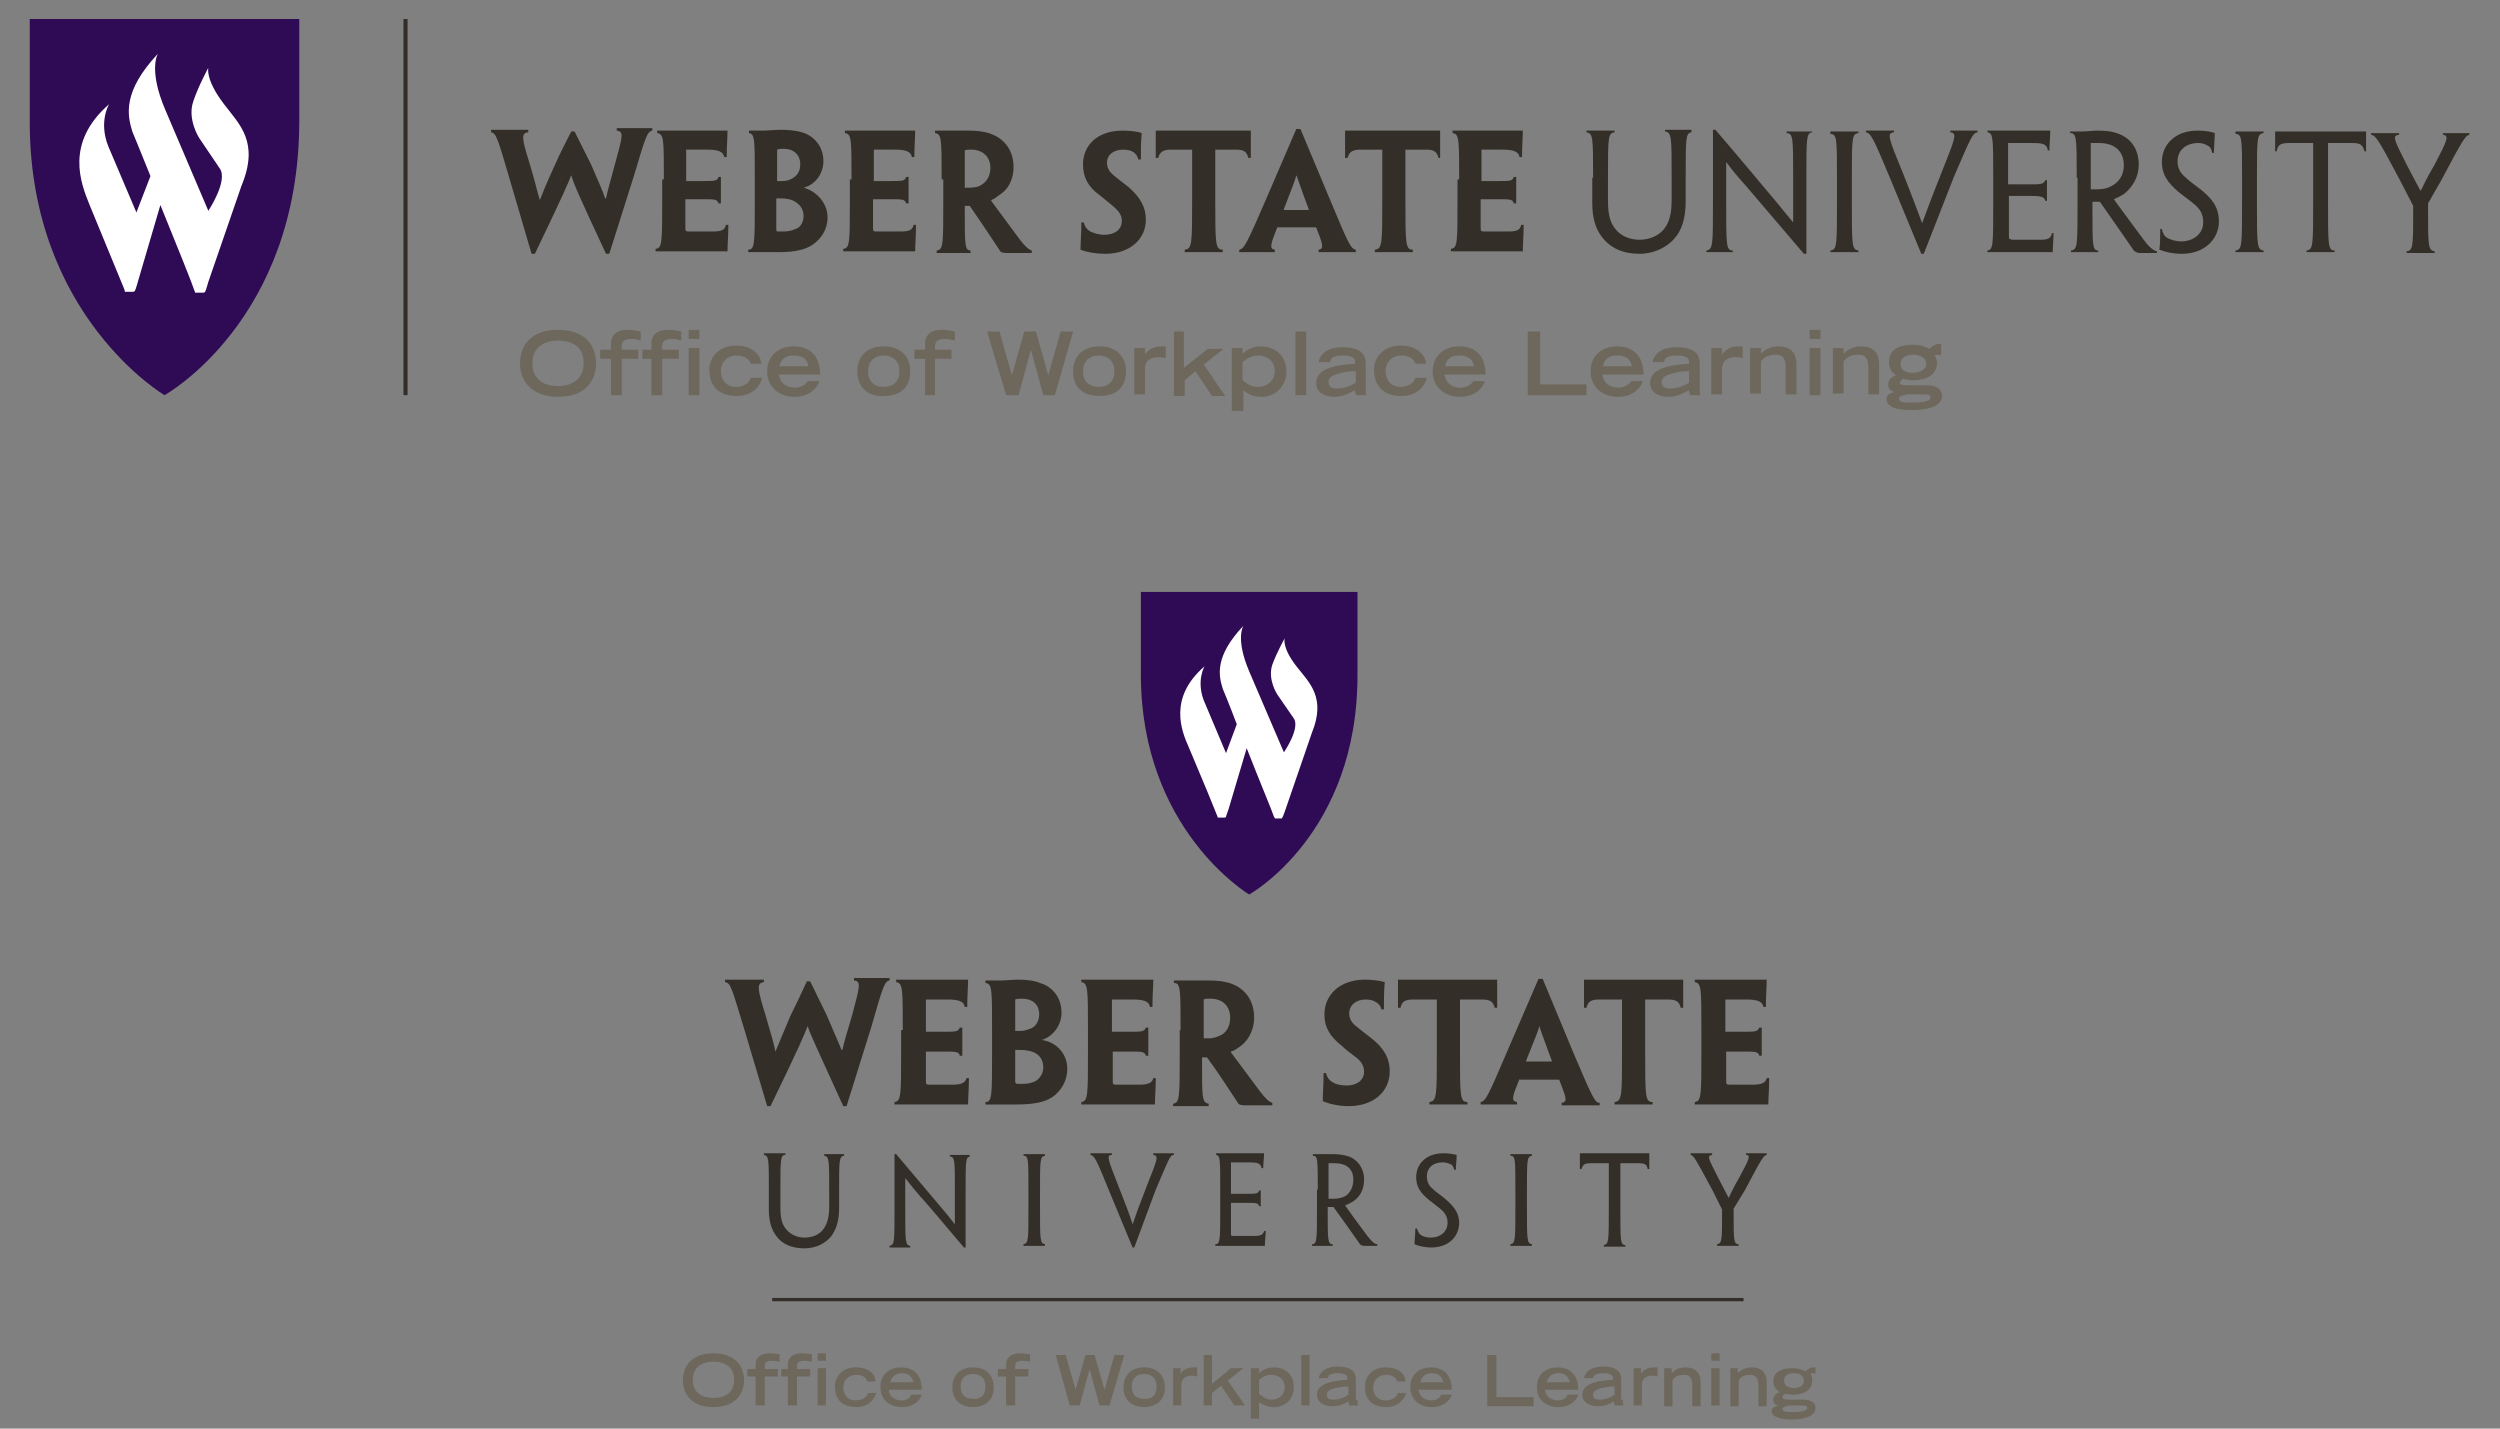 <?xml version="1.0" encoding="utf-8"?>
<!-- Generator: Adobe Illustrator 23.0.6, SVG Export Plug-In . SVG Version: 6.00 Build 0)  -->
<svg version="1.1" id="Layer_1" xmlns="http://www.w3.org/2000/svg" xmlns:xlink="http://www.w3.org/1999/xlink" x="0px" y="0px"
	 width="302.4px" height="172.8px" viewBox="0 0 302.4 172.8" style="enable-background:new 0 0 302.4 172.8;" xml:space="preserve"
	>
<rect x="0" y="0" width="302.4" height="172.8" fill="#808080" stroke="none"/>
<style type="text/css">
	.st0{fill:#332F28;}
	.st1{fill:#300B55;}
	.st2{fill:#FFFFFF;}
	.st3{fill:#6D675C;}
</style>
<g>
	<g>
		<rect x="48.8" y="2.3" class="st0" width="0.5" height="45.5"/>
	</g>
	<path class="st1" d="M36.2,14.6V2.3H3.6v12.5c0,23.4,16.3,33,16.3,33l0,0C19.9,47.8,36.2,38.8,36.2,14.6L36.2,14.6z"/>
	<path class="st2" d="M27.1,12.6c-2.3-3-1.9-4.4-1.9-4.4s-1.2,2.2-1.8,4c-0.8,2.2,0.7,4.5,0.7,4.5l2.5,3.7c1,1.5-1.4,5.1-1.4,5.1
		L20,13.3c-2.1-4.9-0.9-6.8-0.9-6.8c-4.3,4.6-3.7,7.4-3.1,9.4c0,0,1,2.4,2.2,5.4l-1.7,4.4l-3.4-8c-1.2-3,0.1-5.1,0.1-5.1
		c-5.4,4.7-3.4,9.6-2.4,12.1c2.3,5.6,3.8,9.2,4.2,10.2c0.1,0.2,0.1,0.4,0.1,0.4h1c0.1,0,0.2-0.1,0.2-0.1c0.1-0.1,0.4-1.2,0.4-1.2
		l2.7-9.2c1.8,4.4,4,9.9,4.1,10.3c0.1,0.2,0.1,0.3,0.1,0.3h1c0.1,0,0.1,0,0.2-0.1c0.1-0.1,0.4-1.2,0.4-1.2l4-11.6
		C31.4,17.2,29,15.1,27.1,12.6z"/>
	<g>
		<path class="st0" d="M73.7,30.7h-0.4c-3.5-7.5-3.9-8.5-4.2-9.5h0c-0.4,1-0.8,2-4.4,9.5h-0.4l-2.7-9.2c-1.4-4.8-1.6-5.4-2.2-5.5
			v-0.3c0.5,0,1.2,0,2.1,0c0.9,0,1.6,0,2.4,0v0.3c-0.9,0.1-0.8,0.7,0.2,3.9c0.7,2.3,0.9,3.4,1.2,4.3h0c0.4-1,0.7-1.8,1.8-4.2
			c0.6-1.4,1.4-2.9,2-4.1h0.4c0.6,1.2,1.3,2.6,2,4c1,2.3,1.4,3.2,1.7,4.1h0.1c0.2-1,0.5-1.9,1.1-4.2c0.9-3.3,1.1-3.9,0.2-4v-0.3
			c0.6,0,1.4,0,2.3,0c0.9,0,1.4,0,2,0v0.3c-0.6,0.1-0.8,0.7-2.2,5.4L73.7,30.7z"/>
		<path class="st0" d="M80.3,21.7c0-4.9,0-5.5-0.8-5.6v-0.3c0.7,0,2.2,0,4,0c1.6,0,3.3,0,4.5,0c0,0.9-0.1,1.9-0.1,3.2h-0.3
			c-0.1-0.7-0.8-0.9-2.1-0.9h-2.5v3.8h2.1c1.3,0,1.7,0,1.8-0.5h0.3c0,0.6,0,1.1,0,1.5c0,0.6,0,1.1,0,1.7h-0.3
			c-0.1-0.5-0.5-0.5-1.8-0.5h-2.2v3.4c0,0.4,0,0.5,0.4,0.5c0.9,0,2,0,2.9,0c0.9,0,1.5-0.1,1.6-0.8h0.3c0,1.4-0.1,2.2-0.1,3.2
			c-1.3,0-2.8,0-4.2,0c-2,0-3.8,0-4.5,0v-0.3c0.8-0.1,0.8-0.7,0.8-6V21.7z"/>
		<path class="st0" d="M100.1,26.3c0,1.5-0.8,2.6-1.8,3.3c-0.9,0.6-2.1,0.9-4.2,0.9c-0.6,0-1.3,0-2,0c-0.4,0-1,0-1.6,0v-0.3
			c0.8,0,0.8-0.7,0.8-6v-2.5c0-4.9,0-5.5-0.7-5.6v-0.3c0.4,0,1.3,0,1.7,0c0.5,0,1.4-0.1,2.2-0.1c0.9,0,1.8,0.1,2.5,0.3
			c1.1,0.3,2.6,1.4,2.6,3.5c0,1.6-1.1,2.9-2.4,3.2v0C98.7,23.1,100.1,24.5,100.1,26.3L100.1,26.3z M96.8,19.9c0-1.2-0.8-1.9-2-1.9
			c-0.3,0-0.6,0-0.8,0.1v3.8c0.2,0,0.4,0,0.5,0c0.3,0,0.7,0,1.1-0.2C96.1,21.5,96.8,21,96.8,19.9L96.8,19.9z M97.2,26.1
			c0-1-0.7-1.6-1.4-1.9c-0.3-0.1-0.8-0.2-1.2-0.2c-0.2,0-0.5,0-0.7,0v3.6c0,0.3,0,0.3,0.1,0.4c0.2,0,0.5,0,0.8,0
			c0.5,0,1-0.1,1.4-0.3C96.7,27.6,97.2,27,97.2,26.1L97.2,26.1z"/>
		<path class="st0" d="M103,21.7c0-4.9,0-5.5-0.8-5.6v-0.3c0.7,0,2.2,0,4,0c1.6,0,3.3,0,4.5,0c0,0.9-0.1,1.9-0.1,3.2h-0.3
			c-0.1-0.7-0.8-0.9-2.1-0.9h-2.5v3.8h2.1c1.3,0,1.7,0,1.8-0.5h0.3c0,0.6,0,1.1,0,1.5c0,0.6,0,1.1,0,1.7h-0.3
			c-0.1-0.5-0.5-0.5-1.8-0.5h-2.2v3.4c0,0.4,0,0.5,0.4,0.5c0.9,0,2,0,2.9,0c0.9,0,1.5-0.1,1.6-0.8h0.3c0,1.4-0.1,2.2-0.1,3.2
			c-1.3,0-2.8,0-4.2,0c-2,0-3.8,0-4.5,0v-0.3c0.8-0.1,0.8-0.7,0.8-6V21.7z"/>
		<path class="st0" d="M113.9,21.7c0-4.9,0-5.5-0.8-5.6v-0.3c0.5,0,1.2,0,1.9,0c0.6,0,1.5,0,2.1,0c1.1,0,2,0.1,2.8,0.4
			c1.3,0.5,2.7,1.7,2.7,4c0,1.7-0.8,2.8-1.6,3.3c-0.4,0.3-0.8,0.6-1.1,0.7v0.1c0.6,0.8,1.1,1.5,3.4,4.6c0.5,0.7,1.1,1.3,1.5,1.4v0.3
			h-1.7h-1.3c-0.3,0-0.6,0-0.8-0.2c-1.1-1.7-2.4-3.6-3.7-5.5c-0.2,0-0.4,0-0.6,0v0.8c0,3.9,0,4.6,0.7,4.6v0.3c-0.5,0-1.3,0-2,0
			c-0.9,0-1.7,0-2.1,0v-0.3c0.8-0.1,0.8-0.7,0.8-6V21.7z M119.8,20.3c0-1.3-0.9-2.2-2.3-2.2c-0.3,0-0.7,0-0.8,0.1v4.5
			c0.2,0,0.4,0,0.6,0c0.6,0,1.1-0.1,1.5-0.4C119.3,22,119.8,21.3,119.8,20.3L119.8,20.3z"/>
		<path class="st0" d="M138.6,26.6c0,2.3-1.9,4.1-4.9,4.1c-1.1,0-2.3-0.2-3-0.5c0-1,0.1-1.8,0.1-3.3h0.3c0.1,0.5,0.4,0.9,0.8,1.1
			c0.4,0.2,1,0.4,1.7,0.4c1.2,0,2.1-0.6,2.1-1.7c0-0.7-0.4-1.2-1.1-1.8c-0.5-0.4-1-0.8-1.6-1.3c-1.4-1-2-2.2-2-3.7
			c0-2.3,1.7-4.1,4.8-4.1c0.8,0,1.8,0.1,2.3,0.3c-0.1,1.1-0.1,2-0.1,3.2h-0.3c-0.1-0.4-0.3-0.7-0.6-0.9c-0.3-0.2-0.7-0.3-1.2-0.3
			c-1.2,0-2,0.6-2,1.6c0,0.6,0.3,1.1,0.8,1.5c0.5,0.4,1.1,0.9,1.9,1.5C137.8,23.8,138.6,24.9,138.6,26.6L138.6,26.6z"/>
		<path class="st0" d="M144.2,18.1h-2.5c-0.9,0-1.4,0.2-1.6,1h-0.3c0-1.2,0-2.3,0-3.3c1.5,0,3.3,0,4.7,0h2.1c1.6,0,3.3,0,4.7,0v3.3
			h-0.3c-0.2-0.8-0.6-1-1.5-1H147v6.1c0,5.3,0,6,0.9,6v0.3c-0.6,0-1.4,0-2.3,0c-0.9,0-1.8,0-2.3,0v-0.3c0.9-0.1,0.9-0.7,0.9-6V18.1z
			"/>
		<path class="st0" d="M154.5,27.5c-0.8,2-1,2.6-0.3,2.7v0.3c-0.7,0-1.5,0-2.2,0c-1,0-1.7,0-2.1,0v-0.3c0.6-0.1,0.9-0.7,3.2-6
			l3.7-8.6h0.5l3.6,8.6c2.2,5.3,2.5,5.9,3.1,6v0.3c-0.4,0-1.1,0-2.1,0c-0.8,0-1.7,0-2.4,0v-0.3c0.7-0.1,0.5-0.7-0.3-2.7H154.5z
			 M158.3,25.3L158.3,25.3c-1.1-2.9-1.3-3.7-1.5-4.1h0c-0.1,0.5-0.4,1.2-1.5,4.1l0,0.1H158.3z"/>
		<path class="st0" d="M167.1,18.1h-2.5c-0.9,0-1.4,0.2-1.6,1h-0.3c0-1.2,0-2.3,0-3.3c1.5,0,3.3,0,4.7,0h2.1c1.6,0,3.3,0,4.7,0v3.3
			H174c-0.2-0.8-0.6-1-1.5-1h-2.5v6.1c0,5.3,0,6,0.9,6v0.3c-0.6,0-1.4,0-2.3,0c-0.9,0-1.8,0-2.3,0v-0.3c0.9-0.1,0.9-0.7,0.9-6V18.1z
			"/>
		<path class="st0" d="M176.5,21.7c0-4.9,0-5.5-0.8-5.6v-0.3c0.7,0,2.2,0,4,0c1.6,0,3.3,0,4.5,0c0,0.9-0.1,1.9-0.1,3.2h-0.3
			c-0.1-0.7-0.8-0.9-2.1-0.9h-2.5v3.8h2.1c1.3,0,1.7,0,1.8-0.5h0.3c0,0.6,0,1.1,0,1.5c0,0.6,0,1.1,0,1.7h-0.3
			c-0.1-0.5-0.5-0.5-1.8-0.5h-2.2v3.4c0,0.4,0,0.5,0.4,0.5c0.9,0,2,0,2.9,0c0.9,0,1.5-0.1,1.6-0.8h0.3c0,1.4-0.1,2.2-0.1,3.2
			c-1.3,0-2.8,0-4.2,0c-2,0-3.8,0-4.5,0v-0.3c0.8-0.1,0.8-0.7,0.8-6V21.7z"/>
		<path class="st0" d="M192.7,21.5c0-4.8,0-5.4-0.8-5.5v-0.2c0.5,0,1,0,1.7,0c0.7,0,1.2,0,1.7,0v0.2c-0.8,0.1-0.8,0.6-0.8,5.5v2.8
			c0,1.7,0.3,2.7,0.9,3.4c0.6,0.8,1.7,1.3,2.9,1.3c1.1,0,2.2-0.4,2.9-1.2c0.7-0.8,1-1.9,1-3.6v-2.8c0-4.8,0-5.4-0.8-5.5v-0.2
			c0.5,0,1,0,1.6,0c0.7,0,1.2,0,1.6,0V16c-0.7,0.1-0.7,0.7-0.7,5.5v2.8c0,2.2-0.5,3.6-1.4,4.6c-0.9,1-2.4,1.8-4.2,1.8
			c-2,0-3.5-0.7-4.5-2c-0.8-1-1.2-2.3-1.2-4.2V21.5z"/>
		<path class="st0" d="M218.5,30.7h-0.3c-3.6-4.2-5.7-6.7-7-8.2c-0.9-1-1.5-1.7-2.4-2.9h0v5c0,5.1,0,5.7,0.8,5.7v0.2
			c-0.5,0-1.1,0-1.7,0c-0.7,0-1.1,0-1.5,0v-0.2c0.8-0.1,0.8-0.7,0.8-5.8v-8.8h0.3c3.7,4.3,5.8,6.9,7.1,8.4c0.8,1,1.4,1.7,2.3,2.8h0
			v-5.4c0-4.8,0-5.4-0.8-5.4v-0.2c0.4,0,1,0,1.6,0c0.6,0,1.1,0,1.5,0V16c-0.7,0.1-0.7,0.7-0.7,5.5V30.7z"/>
		<path class="st0" d="M224,24.5c0,5.2,0,5.7,0.8,5.8v0.2c-0.5,0-1.1,0-1.7,0c-0.7,0-1.3,0-1.7,0v-0.2c0.8-0.1,0.8-0.6,0.8-5.8v-2.9
			c0-4.8,0-5.4-0.8-5.4v-0.3c0.4,0,1,0,1.7,0c0.6,0,1.3,0,1.7,0v0.2c-0.8,0.1-0.8,0.6-0.8,5.5V24.5z"/>
		<path class="st0" d="M232.7,30.7h-0.3l-3.8-9.2c-2-4.8-2.3-5.4-2.9-5.5v-0.2c0.3,0,0.9,0,1.6,0c0.7,0,1.4,0,1.8,0v0.2
			c-0.9,0.1-0.7,0.6,1.1,5c1.2,3,1.7,4.4,2.3,6h0c0.6-1.6,1.1-3,2.3-6c1.7-4.3,2-4.9,1.1-5v-0.2c0.5,0,1.2,0,1.8,0
			c0.6,0,1.2,0,1.5,0v0.2c-0.6,0.1-0.8,0.6-2.9,5.5L232.7,30.7z"/>
		<path class="st0" d="M241.1,21.5c0-4.8,0-5.4-0.7-5.5v-0.2c0.7,0,2,0,3.5,0c1.5,0,3.1,0,4.1,0c0,0.8-0.1,1.6-0.1,2.4h-0.2
			c-0.1-0.8-0.6-0.9-1.9-0.9h-2.9v5h2.6c1.3,0,1.7,0,1.9-0.5h0.2c0,0.4,0,0.8,0,1.2c0,0.4,0,0.8,0,1.3h-0.2
			c-0.1-0.5-0.5-0.6-1.8-0.6h-2.6v4.8c0,0.4,0,0.4,0.4,0.5h3.3c0.9,0,1.4-0.1,1.5-0.8h0.2c0,0.7-0.1,1.5-0.1,2.3c-1.1,0-2.7,0-4.1,0
			c-1.6,0-3.1,0-3.8,0v-0.2c0.7-0.1,0.7-0.6,0.7-5.8V21.5z"/>
		<path class="st0" d="M251.2,21.5c0-4.8,0-5.4-0.8-5.4v-0.2c0.5,0,0.9,0,1.5,0c0.5,0,1.3-0.1,1.8-0.1c1,0,1.9,0.1,2.6,0.4
			c1.1,0.4,2.4,1.5,2.4,3.7c0,1.8-1,2.9-1.7,3.5c-0.4,0.3-0.9,0.5-1.3,0.7v0c0.4,0.6,0.8,1.1,3.6,4.9c0.5,0.7,1.1,1.3,1.6,1.4v0.2
			c-0.4,0-0.8,0-1.3,0c-0.3,0-0.5,0-0.8,0c-0.2,0-0.5-0.1-0.7-0.3c-1.2-1.7-2.4-3.5-4.1-5.9h-0.9v0.8c0,4.5,0,5.1,0.7,5.1v0.2
			c-0.4,0-1,0-1.6,0c-0.7,0-1.2,0-1.7,0v-0.2c0.8-0.1,0.8-0.6,0.8-5.8V21.5z M256.9,20c0-1.7-1.1-2.7-3-2.7c-0.4,0-0.8,0-1,0v5.6
			c0.2,0,0.4,0,0.7,0c0.7,0,1.3-0.1,1.8-0.4C256.2,22.1,256.9,21.3,256.9,20L256.9,20z"/>
		<path class="st0" d="M268.4,26.8c0,2-1.6,3.9-4.5,3.9c-1,0-2-0.2-2.7-0.5c0.1-0.8,0.1-1.5,0.1-2.5h0.2c0.1,0.5,0.3,0.9,0.7,1.1
			c0.4,0.2,1,0.4,1.6,0.4c1.5,0,2.7-0.9,2.7-2.3c0-0.9-0.3-1.6-1.2-2.3c-0.6-0.5-1.2-0.9-1.8-1.4c-1.3-1.1-2-2.1-2-3.6
			c0-2.1,1.6-3.8,4.3-3.8c0.8,0,1.6,0.1,2.1,0.3c0,0.8-0.1,1.5-0.1,2.4h-0.2c-0.1-0.5-0.3-0.8-0.6-0.9c-0.3-0.2-0.7-0.3-1.1-0.3
			c-1.4,0-2.5,0.8-2.5,2.2c0,0.8,0.3,1.4,0.9,1.9c0.5,0.5,1.1,0.9,2,1.6C267.5,24,268.4,25,268.4,26.8L268.4,26.8z"/>
		<path class="st0" d="M273,24.5c0,5.2,0,5.7,0.8,5.8v0.2c-0.5,0-1.1,0-1.7,0c-0.7,0-1.3,0-1.7,0v-0.2c0.8-0.1,0.8-0.6,0.8-5.8v-2.9
			c0-4.8,0-5.4-0.8-5.4v-0.3c0.4,0,1,0,1.7,0c0.6,0,1.3,0,1.7,0v0.2c-0.8,0.1-0.8,0.6-0.8,5.5V24.5z"/>
		<path class="st0" d="M279.8,17.3h-2.9c-1,0-1.4,0.2-1.5,1h-0.2v-2.4c1.5,0,3.3,0,4.7,0h1.6c1.5,0,3.3,0,4.7,0v2.4h-0.2
			c-0.2-0.8-0.5-1-1.5-1h-2.9v7.2c0,5.2,0,5.8,0.8,5.8v0.2c-0.5,0-1.1,0-1.7,0c-0.7,0-1.3,0-1.7,0v-0.2c0.8-0.1,0.8-0.6,0.8-5.8
			V17.3z"/>
		<path class="st0" d="M293.7,24.6v0.7c0,4.4,0,5,0.8,5.1v0.2c-0.5,0-1,0-1.7,0c-0.8,0-1.4,0-1.7,0v-0.2c0.8-0.1,0.8-0.7,0.8-5v-0.5
			l-1.6-3.1c-2.6-4.9-2.9-5.4-3.5-5.5v-0.2c0.2,0,0.8,0,1.5,0c0.7,0,1.3,0,1.9,0v0.2c-0.9,0.1-0.6,0.6,0.9,3.6
			c0.8,1.5,1.3,2.5,1.7,3.2h0c0.4-0.8,0.8-1.7,1.7-3.2c1.5-2.9,1.8-3.5,1-3.6v-0.2c0.6,0,1.2,0,1.8,0c0.7,0,1.1,0,1.4,0v0.2
			c-0.5,0.1-0.8,0.6-3.4,5.5L293.7,24.6z"/>
	</g>
	<g>
		<path class="st3" d="M67.5,39.9c3.4,0,4.6,2,4.6,4.1c0,1.6-0.9,4-4.6,4c-3.6,0-4.6-2.4-4.6-4C62.9,41.9,64.1,39.9,67.5,39.9z
			 M70.6,43.9c0-1.9-1.3-2.7-3.1-2.7c-1.8,0-3.1,0.9-3.1,2.7c0,2.2,1.6,2.8,3.1,2.8C68.9,46.7,70.6,46.1,70.6,43.9z"/>
		<path class="st3" d="M73.9,47.8v-4.4h-1.3v-1.1h1.3v-0.7c0-1.8,1.8-1.7,2.2-1.7c0.5,0,0.8,0.1,1.4,0.2v1.1
			C76.9,41,76.7,41,76.4,41c-1.1,0-1.2,0.5-1.2,0.9v0.4h2v1.1h-2v4.4H73.9z"/>
		<path class="st3" d="M78.8,47.8v-4.4h-1.1v-1.1h1.1v-0.7c0-1.8,1.8-1.7,2.2-1.7c0.5,0,0.8,0.1,1.4,0.2v1.1
			C81.8,41,81.6,41,81.3,41c-1.1,0-1.2,0.5-1.2,0.9v0.4h2v1.1h-2v4.4H78.8z M83.3,39.9h1.3V41h-1.3V39.9z M83.3,42.1h1.3v5.7h-1.3
			V42.1z"/>
		<path class="st3" d="M92.2,45.7c-0.2,0.8-1,2.2-3.1,2.2c-1.8,0-3.3-0.9-3.3-3.2c0-1.5,1.2-2.9,3.2-2.9c2.1,0,3,1.2,3.1,2.2h-1.3
			c-0.1-0.5-0.7-1-1.7-1c-1.2,0-1.9,0.9-1.9,1.8c0,1.1,0.6,2,1.8,2c1.1,0,1.7-0.6,1.8-1.1H92.2z"/>
		<path class="st3" d="M99.1,46.1c-0.1,0.5-0.9,1.9-3,1.9c-2,0-3.3-1.3-3.3-3.1c0-1.6,1.1-3,3.2-3c2.1,0,3.2,1.3,3.2,3.4h-5
			c0.1,0.4,0.3,1.5,1.9,1.6c0.8,0,1.4-0.4,1.6-0.8H99.1z M97.8,44.3c-0.2-1-0.9-1.3-1.8-1.3c-0.7,0-1.5,0.2-1.7,1.3H97.8z"/>
		<path class="st3" d="M103.7,44.9c0-1.5,0.9-3,3.2-3c2.3,0,3.2,1.5,3.2,3c0,2.3-1.6,3-3.2,3C105.4,48,103.7,47.2,103.7,44.9z
			 M108.8,44.9c0-1.3-0.9-1.9-1.9-1.9c-1,0-1.9,0.6-1.9,1.9c0,1.2,0.7,1.9,1.9,1.9C108.1,46.8,108.8,46.1,108.8,44.9z"/>
		<path class="st3" d="M111.9,47.8v-4.4h-1.3v-1.1h1.3v-0.7c0-1.8,1.8-1.7,2.2-1.7c0.5,0,0.8,0.1,1.4,0.2v1.1
			c-0.7-0.2-0.9-0.2-1.2-0.2c-1.1,0-1.2,0.5-1.2,0.9v0.4h2v1.1h-2v4.4H111.9z"/>
		<path class="st3" d="M119.4,40.1h1.5l1.5,5.3h0l1.5-5.3h1.4l1.5,5.3h0l1.5-5.3h1.5l-2.2,7.7h-1.4l-1.5-5.5h0l-1.5,5.5h-1.5
			L119.4,40.1z"/>
		<path class="st3" d="M129.8,44.9c0-1.5,0.9-3,3.2-3c2.3,0,3.2,1.5,3.2,3c0,2.3-1.6,3-3.2,3S129.8,47.2,129.8,44.9z M134.8,44.9
			c0-1.3-0.9-1.9-1.9-1.9c-1,0-1.9,0.6-1.9,1.9c0,1.2,0.7,1.9,1.9,1.9C134.1,46.8,134.8,46.1,134.8,44.9z"/>
		<path class="st3" d="M137.2,42.1h1.3v0.8h0c0.3-0.5,0.9-1,2-1c0.2,0,0.3,0,0.5,0v1.4c-0.1,0-0.4-0.1-0.8-0.1
			c-1.7,0-1.7,1.1-1.7,1.5v3h-1.3V42.1z"/>
		<path class="st3" d="M141.9,40.1h1.3v4.4l2.9-2.3h1.9l-2.4,1.9l2.6,3.8h-1.6l-2-3l-1.3,1.1v1.9h-1.3V40.1z"/>
		<path class="st3" d="M149,42.1h1.3v0.7c0.3-0.3,1-0.9,2.2-0.9c1.9,0,3.1,1.3,3.1,3c0,1.9-1.4,3.1-3,3.1c-1.1,0-1.7-0.4-2.2-0.8
			v2.5H149V42.1z M150.3,46c0.5,0.4,1,0.8,1.9,0.8c1,0,2-0.7,2-1.9c0-1.3-1-1.9-2-1.9c-1,0-1.5,0.5-1.9,0.8V46z"/>
		<path class="st3" d="M156.7,40.1h1.3v7.7h-1.3V40.1z"/>
		<path class="st3" d="M165.2,46.9c0,0.4,0,0.8,0.1,0.9H164c0-0.2-0.1-0.4-0.1-0.6c-0.6,0.3-1.4,0.8-2.5,0.8c-0.8,0-2.2-0.3-2.2-1.7
			c0-1.9,2.9-2.2,4.7-2.3v-0.3c0-0.4-0.4-0.7-1.5-0.7c-1.2,0-1.5,0.4-1.5,0.8h-1.4c0.3-1.5,1.8-1.8,2.9-1.8c2.7,0,2.8,1.3,2.8,2.1
			V46.9z M163.9,44.9c-0.8,0-1.4,0.1-2,0.3c-0.8,0.2-1.2,0.5-1.2,1c0,0.5,0.3,0.8,1,0.8c1,0,1.8-0.4,2.3-0.7V44.9z"/>
		<path class="st3" d="M172.6,45.7c-0.2,0.8-1,2.2-3.1,2.2c-1.8,0-3.3-0.9-3.3-3.2c0-1.5,1.2-2.9,3.2-2.9c2.1,0,3,1.2,3.1,2.2h-1.3
			c-0.1-0.5-0.7-1-1.7-1c-1.2,0-1.9,0.9-1.9,1.8c0,1.1,0.6,2,1.8,2c1.1,0,1.7-0.6,1.8-1.1H172.6z"/>
		<path class="st3" d="M179.6,46.1c-0.1,0.5-0.9,1.9-3,1.9c-2,0-3.3-1.3-3.3-3.1c0-1.6,1.1-3,3.2-3c2.1,0,3.2,1.3,3.2,3.4h-5
			c0.1,0.4,0.3,1.5,1.9,1.6c0.8,0,1.4-0.4,1.6-0.8H179.6z M178.3,44.3c-0.2-1-0.9-1.3-1.8-1.3c-0.7,0-1.5,0.2-1.7,1.3H178.3z"/>
		<path class="st3" d="M184.8,40.1h1.5v6.4h5.6v1.3h-7.1V40.1z"/>
		<path class="st3" d="M198.7,46.1c-0.1,0.5-0.9,1.9-3,1.9c-2,0-3.3-1.3-3.3-3.1c0-1.6,1.1-3,3.2-3c2.1,0,3.2,1.3,3.2,3.4h-5
			c0.1,0.4,0.3,1.5,1.9,1.6c0.8,0,1.4-0.4,1.6-0.8H198.7z M197.4,44.3c-0.2-1-0.9-1.3-1.8-1.3c-0.7,0-1.5,0.2-1.7,1.3H197.4z"/>
		<path class="st3" d="M205.6,46.9c0,0.4,0,0.8,0.1,0.9h-1.3c0-0.2-0.1-0.4-0.1-0.6c-0.6,0.3-1.4,0.8-2.5,0.8
			c-0.8,0-2.2-0.3-2.2-1.7c0-1.9,2.9-2.2,4.7-2.3v-0.3c0-0.4-0.4-0.7-1.5-0.7c-1.2,0-1.5,0.4-1.5,0.8h-1.4c0.3-1.5,1.8-1.8,2.9-1.8
			c2.7,0,2.8,1.3,2.8,2.1V46.9z M204.2,44.9c-0.8,0-1.4,0.1-2,0.3c-0.8,0.2-1.2,0.5-1.2,1c0,0.5,0.3,0.8,1,0.8c1,0,1.8-0.4,2.3-0.7
			V44.9z"/>
		<path class="st3" d="M207,42.1h1.3v0.8h0c0.3-0.5,0.9-1,2-1c0.2,0,0.3,0,0.5,0v1.4c-0.1,0-0.4-0.1-0.8-0.1c-1.7,0-1.7,1.1-1.7,1.5
			v3H207V42.1z"/>
		<path class="st3" d="M211.7,42.1h1.3v0.7c0.4-0.4,1-0.9,2.1-0.9c1.2,0,2.2,0.5,2.2,2.2v3.6H216v-3.2c0-1.1-0.3-1.6-1.2-1.6
			c-1,0-1.5,0.4-1.8,0.8v3.9h-1.3V42.1z"/>
		<path class="st3" d="M218.9,39.9h1.3V41h-1.3V39.9z M218.9,42.1h1.3v5.7h-1.3V42.1z"/>
		<path class="st3" d="M221.7,42.1h1.3v0.7c0.4-0.4,1-0.9,2.1-0.9c1.2,0,2.2,0.5,2.2,2.2v3.6H226v-3.2c0-1.1-0.3-1.6-1.2-1.6
			c-1,0-1.5,0.4-1.8,0.8v3.9h-1.3V42.1z"/>
		<path class="st3" d="M234.9,43c-0.1,0-0.3-0.1-0.5-0.1c-0.1,0-0.3,0.1-0.4,0.1c0.1,0.1,0.3,0.5,0.3,0.9c0,1.5-1.4,2.1-2.9,2.1
			c-0.5,0-0.9-0.1-1.2-0.2c-0.1,0.1-0.4,0.3-0.4,0.5s0.1,0.3,1.3,0.3h1.8c1.3,0,2,0.4,2,1.3c0,1.4-2,1.7-3.7,1.7c-1.6,0-3-0.3-3-1.3
			c0-0.7,0.6-0.8,1.1-0.9v0c-0.5,0-0.9-0.3-0.9-0.9c0-0.6,0.5-1,1-1.1v0c-0.6-0.3-0.9-0.9-0.9-1.6c0-1.7,1.5-2.1,2.9-2.1
			c1,0,1.6,0.3,2,0.5c0.2-0.2,0.6-0.6,1.2-0.6h0.2V43z M230.5,47.8c-0.3,0-0.8,0.1-0.8,0.4c0,0.5,0.6,0.5,1.7,0.5
			c1,0,2.1-0.1,2.1-0.6c0-0.4-0.2-0.4-1.7-0.4H230.5z M233,44c0-0.8-0.9-1.1-1.6-1.1c-0.7,0-1.5,0.3-1.5,1.1c0,0.9,0.8,1.1,1.5,1.1
			C232.1,45.1,233,44.8,233,44z"/>
	</g>
</g>
<g>
	<g>
		<path class="st3" d="M86.3,163.7c2.7,0,3.7,1.6,3.7,3.3c0,1.3-0.8,3.2-3.7,3.2c-2.9,0-3.7-1.9-3.7-3.2
			C82.6,165.3,83.6,163.7,86.3,163.7z M88.8,166.9c0-1.5-1.1-2.2-2.5-2.2c-1.4,0-2.5,0.7-2.5,2.2c0,1.7,1.3,2.2,2.5,2.2
			C87.4,169.1,88.8,168.7,88.8,166.9z"/>
		<path class="st3" d="M91.4,170v-3.5h-1v-0.9h1v-0.5c0-1.4,1.4-1.4,1.8-1.4c0.4,0,0.7,0.1,1.1,0.1v0.9c-0.5-0.1-0.7-0.1-0.9-0.1
			c-0.9,0-0.9,0.4-0.9,0.7v0.3h1.6v0.9h-1.6v3.5H91.4z"/>
		<path class="st3" d="M95.3,170v-3.5h-0.8v-0.9h0.8v-0.5c0-1.4,1.4-1.4,1.8-1.4c0.4,0,0.7,0.1,1.1,0.1v0.9
			c-0.5-0.1-0.7-0.1-0.9-0.1c-0.9,0-0.9,0.4-0.9,0.7v0.3H98v0.9h-1.6v3.5H95.3z M98.9,163.7h1v0.9h-1V163.7z M98.9,165.5h1v4.5h-1
			V165.5z"/>
		<path class="st3" d="M106,168.4c-0.1,0.6-0.8,1.8-2.4,1.8c-1.5,0-2.6-0.7-2.6-2.5c0-1.2,0.9-2.3,2.5-2.3c1.7,0,2.4,0.9,2.4,1.7h-1
			c-0.1-0.4-0.5-0.8-1.3-0.8c-1,0-1.6,0.7-1.6,1.5c0,0.9,0.5,1.6,1.5,1.6c0.9,0,1.4-0.5,1.5-0.9H106z"/>
		<path class="st3" d="M111.5,168.7c-0.1,0.4-0.7,1.5-2.4,1.5c-1.6,0-2.6-1-2.6-2.4c0-1.3,0.8-2.4,2.5-2.4c1.7,0,2.5,1.1,2.5,2.7h-4
			c0,0.3,0.2,1.2,1.5,1.3c0.7,0,1.1-0.3,1.2-0.7H111.5z M110.5,167.2c-0.2-0.8-0.7-1.1-1.4-1.1c-0.5,0-1.2,0.2-1.4,1.1H110.5z"/>
		<path class="st3" d="M115.2,167.8c0-1.2,0.7-2.4,2.5-2.4c1.8,0,2.5,1.2,2.5,2.4c0,1.8-1.3,2.4-2.5,2.4
			C116.5,170.2,115.2,169.6,115.2,167.8z M119.2,167.7c0-1.1-0.7-1.5-1.5-1.5c-0.8,0-1.5,0.4-1.5,1.5c0,1,0.5,1.5,1.5,1.5
			C118.7,169.3,119.2,168.7,119.2,167.7z"/>
		<path class="st3" d="M121.7,170v-3.5h-1v-0.9h1v-0.5c0-1.4,1.4-1.4,1.8-1.4c0.4,0,0.7,0.1,1.1,0.1v0.9c-0.5-0.1-0.7-0.1-0.9-0.1
			c-0.9,0-0.9,0.4-0.9,0.7v0.3h1.6v0.9h-1.6v3.5H121.7z"/>
		<path class="st3" d="M127.7,163.9h1.2l1.2,4.2h0l1.2-4.2h1.1l1.2,4.2h0l1.2-4.2h1.2l-1.8,6.1H133l-1.2-4.4h0l-1.2,4.4h-1.2
			L127.7,163.9z"/>
		<path class="st3" d="M135.9,167.8c0-1.2,0.7-2.4,2.5-2.4c1.8,0,2.5,1.2,2.5,2.4c0,1.8-1.3,2.4-2.5,2.4
			C137.2,170.2,135.9,169.6,135.9,167.8z M139.9,167.7c0-1.1-0.7-1.5-1.5-1.5c-0.8,0-1.5,0.4-1.5,1.5c0,1,0.5,1.5,1.5,1.5
			C139.4,169.3,139.9,168.7,139.9,167.7z"/>
		<path class="st3" d="M141.8,165.5h1v0.7h0c0.2-0.4,0.7-0.8,1.6-0.8c0.2,0,0.3,0,0.4,0v1.1c-0.1,0-0.3-0.1-0.6-0.1
			c-1.3,0-1.3,0.9-1.3,1.2v2.4h-1V165.5z"/>
		<path class="st3" d="M145.6,163.9h1v3.5l2.3-1.9h1.5l-1.9,1.5l2.1,3h-1.3l-1.6-2.4l-1.1,0.9v1.5h-1V163.9z"/>
		<path class="st3" d="M151.3,165.5h1v0.6c0.2-0.2,0.8-0.7,1.8-0.7c1.5,0,2.4,1,2.4,2.4c0,1.5-1.1,2.4-2.4,2.4
			c-0.9,0-1.3-0.3-1.8-0.6v2h-1V165.5z M152.3,168.6c0.4,0.3,0.8,0.7,1.5,0.7c0.8,0,1.6-0.5,1.6-1.5c0-1-0.8-1.5-1.6-1.5
			c-0.8,0-1.2,0.4-1.5,0.6V168.6z"/>
		<path class="st3" d="M157.4,163.9h1v6.1h-1V163.9z"/>
		<path class="st3" d="M164.2,169.3c0,0.3,0,0.6,0.1,0.7h-1.1c0-0.2-0.1-0.3-0.1-0.5c-0.4,0.3-1.1,0.6-2,0.6c-0.6,0-1.8-0.3-1.8-1.4
			c0-1.5,2.3-1.7,3.7-1.8v-0.2c0-0.3-0.3-0.6-1.2-0.6c-1,0-1.2,0.4-1.2,0.6h-1.1c0.3-1.2,1.5-1.4,2.3-1.4c2.2,0,2.2,1.1,2.2,1.7
			V169.3z M163.1,167.7c-0.6,0-1.1,0.1-1.6,0.2c-0.7,0.2-1,0.4-1,0.8c0,0.4,0.2,0.6,0.8,0.6c0.8,0,1.4-0.3,1.8-0.6V167.7z"/>
		<path class="st3" d="M170.1,168.4c-0.1,0.6-0.8,1.8-2.4,1.8c-1.5,0-2.6-0.7-2.6-2.5c0-1.2,0.9-2.3,2.5-2.3c1.7,0,2.4,0.9,2.4,1.7
			h-1c-0.1-0.4-0.5-0.8-1.3-0.8c-1,0-1.6,0.7-1.6,1.5c0,0.9,0.5,1.6,1.5,1.6c0.9,0,1.4-0.5,1.5-0.9H170.1z"/>
		<path class="st3" d="M175.6,168.7c-0.1,0.4-0.7,1.5-2.4,1.5c-1.6,0-2.6-1-2.6-2.4c0-1.3,0.8-2.4,2.5-2.4c1.7,0,2.5,1.1,2.5,2.7h-4
			c0,0.3,0.2,1.2,1.5,1.3c0.7,0,1.1-0.3,1.2-0.7H175.6z M174.6,167.2c-0.2-0.8-0.7-1.1-1.4-1.1c-0.5,0-1.2,0.2-1.4,1.1H174.6z"/>
		<path class="st3" d="M179.8,163.9h1.2v5.1h4.5v1.1h-5.6V163.9z"/>
		<path class="st3" d="M190.9,168.7c-0.1,0.4-0.7,1.5-2.4,1.5c-1.6,0-2.6-1-2.6-2.4c0-1.3,0.8-2.4,2.5-2.4c1.7,0,2.5,1.1,2.5,2.7h-4
			c0,0.3,0.2,1.2,1.5,1.3c0.7,0,1.1-0.3,1.2-0.7H190.9z M189.9,167.2c-0.2-0.8-0.7-1.1-1.4-1.1c-0.5,0-1.2,0.2-1.4,1.1H189.9z"/>
		<path class="st3" d="M196.3,169.3c0,0.3,0,0.6,0.1,0.7h-1.1c0-0.2-0.1-0.3-0.1-0.5c-0.4,0.3-1.1,0.6-2,0.6c-0.6,0-1.8-0.3-1.8-1.4
			c0-1.5,2.3-1.7,3.7-1.8v-0.2c0-0.3-0.3-0.6-1.2-0.6c-1,0-1.2,0.4-1.2,0.6h-1.1c0.3-1.2,1.5-1.4,2.3-1.4c2.2,0,2.2,1.1,2.2,1.7
			V169.3z M195.3,167.7c-0.6,0-1.1,0.1-1.6,0.2c-0.7,0.2-1,0.4-1,0.8c0,0.4,0.2,0.6,0.8,0.6c0.8,0,1.4-0.3,1.8-0.6V167.7z"/>
		<path class="st3" d="M197.5,165.5h1v0.7h0c0.2-0.4,0.7-0.8,1.6-0.8c0.2,0,0.3,0,0.4,0v1.1c-0.1,0-0.3-0.1-0.6-0.1
			c-1.3,0-1.3,0.9-1.3,1.2v2.4h-1V165.5z"/>
		<path class="st3" d="M201.2,165.5h1v0.6c0.3-0.3,0.8-0.7,1.7-0.7c0.9,0,1.8,0.4,1.8,1.8v2.9h-1v-2.5c0-0.9-0.3-1.3-1-1.3
			c-0.8,0-1.2,0.3-1.4,0.7v3.1h-1V165.5z"/>
		<path class="st3" d="M207,163.7h1v0.9h-1V163.7z M207,165.5h1v4.5h-1V165.5z"/>
		<path class="st3" d="M209.2,165.5h1v0.6c0.3-0.3,0.8-0.7,1.7-0.7c0.9,0,1.8,0.4,1.8,1.8v2.9h-1v-2.5c0-0.9-0.3-1.3-1-1.3
			c-0.8,0-1.2,0.3-1.4,0.7v3.1h-1V165.5z"/>
		<path class="st3" d="M219.7,166.2c-0.1,0-0.3-0.1-0.4-0.1c-0.1,0-0.3,0.1-0.3,0.1c0.1,0.1,0.2,0.4,0.2,0.8c0,1.2-1.1,1.7-2.3,1.7
			c-0.4,0-0.8-0.1-1-0.1c-0.1,0.1-0.3,0.2-0.3,0.4c0,0.2,0.1,0.3,1,0.3h1.4c1,0,1.6,0.3,1.6,1c0,1.1-1.6,1.4-2.9,1.4
			c-1.3,0-2.4-0.3-2.4-1c0-0.5,0.5-0.6,0.9-0.7v0c-0.4,0-0.7-0.2-0.7-0.7c0-0.5,0.4-0.8,0.8-0.9v0c-0.5-0.3-0.8-0.7-0.8-1.3
			c0-1.3,1.2-1.6,2.3-1.6c0.8,0,1.3,0.2,1.6,0.4c0.2-0.2,0.5-0.5,1-0.5h0.2V166.2z M216.2,170.1c-0.2,0-0.6,0.1-0.6,0.3
			c0,0.4,0.5,0.4,1.3,0.4c0.8,0,1.7-0.1,1.7-0.5c0-0.3-0.2-0.3-1.3-0.3H216.2z M218.2,167c0-0.7-0.7-0.9-1.2-0.9
			c-0.6,0-1.2,0.2-1.2,0.9c0,0.7,0.7,0.9,1.2,0.9C217.5,167.9,218.2,167.7,218.2,167z"/>
	</g>
	<g>
		<rect x="93.4" y="157" class="st0" width="117.5" height="0.4"/>
	</g>
	<path class="st1" d="M164.2,81.5v-9.9H138v10c0,18.8,13.1,26.6,13.1,26.6l0,0C151.1,108.2,164.3,100.9,164.2,81.5L164.2,81.5z"/>
	<path class="st2" d="M156.9,80.7c-1.9-2.4-1.5-3.5-1.5-3.5s-1,1.8-1.5,3.2c-0.6,1.8,0.6,3.6,0.6,3.6l2,2.9c0.8,1.2-1.2,4.1-1.2,4.1
		l-4.2-9.8c-1.7-4-0.7-5.5-0.7-5.5c-3.5,3.7-3,6-2.5,7.6c0,0,0.8,1.9,1.7,4.3l-1.3,3.5l-2.7-6.4c-0.9-2.4,0.1-4.1,0.1-4.1
		c-4.4,3.8-2.8,7.8-1.9,9.8c1.9,4.5,3.1,7.4,3.4,8.2c0.1,0.2,0.1,0.3,0.1,0.3h0.8c0.1,0,0.1,0,0.2-0.1c0-0.1,0.3-0.9,0.3-0.9
		l2.2-7.4c1.4,3.6,3.2,7.9,3.3,8.3c0.1,0.1,0.1,0.2,0.1,0.2h0.8c0,0,0.1,0,0.1-0.1c0.1-0.1,0.4-1,0.4-1l3.2-9.3
		C160.4,84.4,158.4,82.6,156.9,80.7z"/>
	<g>
		<path class="st0" d="M102.4,133.8h-0.4c-3.5-7.7-4-8.7-4.3-9.7h0c-0.4,1-0.8,2.1-4.5,9.7h-0.4l-2.8-9.4c-1.5-4.9-1.6-5.5-2.3-5.6
			v-0.3c0.5,0,1.2,0,2.2,0c0.9,0,1.6,0,2.5,0v0.3c-0.9,0.1-0.8,0.8,0.2,4c0.7,2.4,1,3.4,1.2,4.4h0c0.4-1,0.8-1.9,1.8-4.3
			c0.7-1.4,1.4-2.9,2-4.2h0.4c0.6,1.2,1.3,2.7,2,4.1c1,2.3,1.4,3.3,1.8,4.2h0.1c0.2-1,0.5-1.9,1.2-4.3c0.9-3.4,1.1-4,0.2-4.1v-0.3
			c0.6,0,1.4,0,2.3,0c0.9,0,1.5,0,2,0v0.3c-0.6,0.1-0.8,0.7-2.2,5.6L102.4,133.8z"/>
		<path class="st0" d="M109.2,124.6c0-5,0-5.7-0.8-5.8v-0.3c0.7,0,2.3,0,4.1,0c1.6,0,3.4,0,4.6,0c0,0.9-0.1,1.9-0.1,3.3h-0.3
			c-0.1-0.7-0.8-0.9-2.1-0.9H112v3.9h2.2c1.4,0,1.7,0,1.9-0.5h0.3c0,0.6,0,1.1,0,1.6c0,0.6,0,1.1,0,1.8h-0.3
			c-0.1-0.5-0.5-0.5-1.8-0.5H112v3.5c0,0.4,0,0.5,0.4,0.5c1,0,2,0,2.9,0c0.9,0,1.5-0.2,1.6-0.8h0.3c0,1.4-0.1,2.3-0.1,3.2
			c-1.3,0-2.9,0-4.3,0c-2.1,0-3.9,0-4.6,0v-0.3c0.8-0.1,0.8-0.8,0.8-6.1V124.6z"/>
		<path class="st0" d="M129.1,129.3c0,1.5-0.8,2.7-1.8,3.4c-0.9,0.6-2.2,0.9-4.4,0.9c-0.7,0-1.3,0-2,0c-0.4,0-1,0-1.7,0v-0.3
			c0.8,0,0.8-0.7,0.8-6.1v-2.6c0-5,0-5.6-0.8-5.7v-0.3c0.4,0,1.3,0,1.8,0c0.6,0,1.4-0.1,2.2-0.1c0.9,0,1.9,0.1,2.6,0.4
			c1.1,0.3,2.6,1.4,2.6,3.6c0,1.6-1.1,2.9-2.4,3.3v0C127.7,126,129.1,127.4,129.1,129.3L129.1,129.3z M125.7,122.7
			c0-1.2-0.8-1.9-2.1-1.9c-0.3,0-0.6,0-0.8,0.1v3.8c0.2,0,0.4,0,0.5,0c0.3,0,0.7,0,1.1-0.2C125,124.4,125.7,123.8,125.7,122.7
			L125.7,122.7z M126.2,129.1c0-1.1-0.7-1.7-1.4-1.9c-0.3-0.1-0.8-0.2-1.3-0.2c-0.2,0-0.5,0-0.7,0v3.7c0,0.3,0,0.3,0.2,0.4
			c0.2,0,0.5,0,0.8,0c0.5,0,1-0.1,1.4-0.3C125.6,130.6,126.2,130,126.2,129.1L126.2,129.1z"/>
		<path class="st0" d="M131.6,124.6c0-5,0-5.7-0.8-5.8v-0.3c0.7,0,2.3,0,4.1,0c1.6,0,3.4,0,4.6,0c0,0.9-0.1,1.9-0.1,3.3h-0.3
			c-0.1-0.7-0.8-0.9-2.1-0.9h-2.5v3.9h2.2c1.4,0,1.7,0,1.9-0.5h0.3c0,0.6,0,1.1,0,1.6c0,0.6,0,1.1,0,1.8h-0.3
			c-0.1-0.5-0.5-0.5-1.8-0.5h-2.2v3.5c0,0.4,0,0.5,0.4,0.5c1,0,2,0,2.9,0c0.9,0,1.5-0.2,1.6-0.8h0.3c0,1.4-0.1,2.3-0.1,3.2
			c-1.3,0-2.9,0-4.3,0c-2.1,0-3.9,0-4.6,0v-0.3c0.8-0.1,0.8-0.8,0.8-6.1V124.6z"/>
		<path class="st0" d="M142.8,124.6c0-5,0-5.7-0.8-5.7v-0.3c0.5,0,1.2,0,2,0c0.6,0,1.5,0,2.2,0c1.1,0,2,0.1,2.8,0.4
			c1.3,0.5,2.7,1.7,2.7,4.1c0,1.7-0.9,2.9-1.6,3.4c-0.4,0.3-0.8,0.6-1.2,0.7v0.1c0.6,0.8,1.2,1.6,3.5,4.7c0.6,0.8,1.1,1.3,1.5,1.4
			v0.3h-1.8h-1.4c-0.3,0-0.7,0-0.9-0.2c-1.2-1.8-2.4-3.7-3.8-5.6c-0.2,0-0.4,0-0.6,0v0.8c0,4,0,4.7,0.8,4.8v0.3c-0.5,0-1.3,0-2.1,0
			c-0.9,0-1.7,0-2.2,0v-0.3c0.8-0.1,0.8-0.8,0.8-6.1V124.6z M148.8,123.1c0-1.4-0.9-2.3-2.4-2.3c-0.3,0-0.7,0-0.8,0.1v4.7
			c0.2,0,0.4,0,0.6,0c0.6,0,1.1-0.2,1.5-0.4C148.3,124.9,148.8,124.2,148.8,123.1L148.8,123.1z"/>
		<path class="st0" d="M168.1,129.6c0,2.4-1.9,4.2-5,4.2c-1.2,0-2.4-0.3-3.1-0.6c0-1,0.1-1.9,0.1-3.4h0.3c0.1,0.5,0.4,0.9,0.8,1.1
			c0.4,0.3,1.1,0.4,1.7,0.4c1.2,0,2.1-0.6,2.1-1.7c0-0.7-0.4-1.3-1.1-1.8c-0.5-0.4-1.1-0.8-1.6-1.3c-1.4-1.1-2.1-2.2-2.1-3.8
			c0-2.3,1.8-4.2,4.9-4.2c0.8,0,1.8,0.1,2.4,0.3c-0.1,1.1-0.1,2-0.1,3.3h-0.3c-0.1-0.4-0.3-0.7-0.7-0.9c-0.3-0.2-0.7-0.3-1.2-0.3
			c-1.2,0-2,0.7-2,1.7c0,0.6,0.3,1.1,0.8,1.5c0.5,0.4,1.1,0.9,1.9,1.5C167.3,126.7,168.1,127.9,168.1,129.6L168.1,129.6z"/>
		<path class="st0" d="M173.6,120.9H171c-1,0-1.4,0.2-1.6,1h-0.3c0-1.3,0-2.4,0-3.4c1.6,0,3.4,0,4.9,0h2.2c1.7,0,3.4,0,4.9,0v3.4
			h-0.3c-0.2-0.8-0.6-1-1.6-1h-2.6v6.3c0,5.4,0,6.1,0.9,6.1v0.3c-0.6,0-1.5,0-2.3,0c-0.9,0-1.8,0-2.3,0v-0.3
			c0.9-0.1,0.9-0.8,0.9-6.1V120.9z"/>
		<path class="st0" d="M183.8,130.5c-0.8,2-1.1,2.7-0.3,2.8v0.3c-0.7,0-1.5,0-2.3,0c-1,0-1.7,0-2.1,0v-0.3c0.6-0.1,0.9-0.7,3.2-6.1
			l3.8-8.8h0.5l3.7,8.9c2.3,5.4,2.6,6.1,3.2,6.1v0.3c-0.4,0-1.1,0-2.1,0c-0.8,0-1.7,0-2.5,0v-0.3c0.8-0.1,0.5-0.7-0.3-2.8H183.8z
			 M187.7,128.3L187.7,128.3c-1.1-3-1.4-3.8-1.5-4.2h0c-0.1,0.5-0.4,1.2-1.6,4.2l0,0.1H187.7z"/>
		<path class="st0" d="M196.1,120.9h-2.6c-1,0-1.4,0.2-1.6,1h-0.3c0-1.3,0-2.4,0-3.4c1.6,0,3.4,0,4.9,0h2.2c1.7,0,3.4,0,4.9,0v3.4
			h-0.3c-0.2-0.8-0.6-1-1.6-1H199v6.3c0,5.4,0,6.1,0.9,6.1v0.3c-0.6,0-1.5,0-2.3,0c-0.9,0-1.8,0-2.3,0v-0.3c0.9-0.1,0.9-0.8,0.9-6.1
			V120.9z"/>
		<path class="st0" d="M205.8,124.6c0-5,0-5.7-0.8-5.8v-0.3c0.7,0,2.3,0,4.1,0c1.6,0,3.4,0,4.6,0c0,0.9-0.1,1.9-0.1,3.3h-0.3
			c-0.1-0.7-0.8-0.9-2.1-0.9h-2.5v3.9h2.2c1.4,0,1.7,0,1.9-0.5h0.3c0,0.6,0,1.1,0,1.6c0,0.6,0,1.1,0,1.8h-0.3
			c-0.1-0.5-0.5-0.5-1.8-0.5h-2.2v3.5c0,0.4,0,0.5,0.4,0.5c1,0,2,0,2.9,0c0.9,0,1.5-0.2,1.6-0.8h0.3c0,1.4-0.1,2.3-0.1,3.2
			c-1.3,0-2.9,0-4.3,0c-2.1,0-3.9,0-4.6,0v-0.3c0.8-0.1,0.8-0.8,0.8-6.1V124.6z"/>
		<path class="st0" d="M93,143.9c0-3.7,0-4.1-0.6-4.2v-0.2c0.3,0,0.8,0,1.3,0c0.5,0,0.9,0,1.3,0v0.2c-0.6,0-0.6,0.5-0.6,4.2v2.2
			c0,1.3,0.2,2,0.7,2.6c0.5,0.6,1.3,1,2.2,1c0.9,0,1.7-0.3,2.2-0.9c0.5-0.6,0.8-1.5,0.8-2.7v-2.1c0-3.7,0-4.1-0.6-4.2v-0.2
			c0.4,0,0.8,0,1.2,0c0.5,0,0.9,0,1.2,0v0.2c-0.6,0.1-0.6,0.5-0.6,4.2v2.1c0,1.7-0.4,2.7-1,3.5c-0.7,0.8-1.8,1.4-3.2,1.4
			c-1.5,0-2.7-0.5-3.4-1.5c-0.6-0.8-0.9-1.8-0.9-3.2V143.9z"/>
		<path class="st0" d="M116.8,150.9h-0.2c-2.7-3.2-4.3-5.1-5.3-6.2c-0.7-0.8-1.1-1.3-1.8-2.2h0v3.8c0,3.9,0,4.3,0.6,4.4v0.2
			c-0.4,0-0.8,0-1.3,0c-0.5,0-0.8,0-1.2,0v-0.2c0.6-0.1,0.6-0.5,0.6-4.4v-6.7h0.2c2.8,3.3,4.4,5.2,5.4,6.4c0.6,0.7,1.1,1.3,1.7,2.1
			h0v-4.1c0-3.6,0-4.1-0.6-4.1v-0.2c0.3,0,0.8,0,1.2,0c0.5,0,0.9,0,1.2,0v0.2c-0.5,0.1-0.5,0.5-0.5,4.2V150.9z"/>
		<path class="st0" d="M125.8,146.1c0,3.9,0,4.3,0.6,4.4v0.2c-0.4,0-0.8,0-1.3,0c-0.6,0-1,0-1.3,0v-0.2c0.6-0.1,0.6-0.5,0.6-4.4
			v-2.2c0-3.7,0-4.1-0.6-4.1v-0.2c0.3,0,0.7,0,1.3,0c0.5,0,1,0,1.3,0v0.2c-0.6,0.1-0.6,0.5-0.6,4.2V146.1z"/>
		<path class="st0" d="M137.2,150.9H137l-2.9-7c-1.5-3.7-1.7-4.1-2.2-4.2v-0.2c0.2,0,0.7,0,1.2,0c0.6,0,1.1,0,1.4,0v0.2
			c-0.7,0-0.5,0.5,0.8,3.8c0.9,2.3,1.3,3.3,1.7,4.6h0c0.4-1.2,0.8-2.3,1.7-4.6c1.3-3.3,1.5-3.7,0.8-3.8v-0.2c0.3,0,0.9,0,1.4,0
			c0.5,0,0.9,0,1.1,0v0.2c-0.5,0-0.6,0.5-2.2,4.2L137.2,150.9z"/>
		<path class="st0" d="M147.6,143.9c0-3.7,0-4.1-0.5-4.2v-0.2c0.5,0,1.5,0,2.7,0c1.1,0,2.4,0,3.1,0c0,0.6-0.1,1.2-0.1,1.8h-0.2
			c-0.1-0.6-0.5-0.7-1.5-0.7h-2.2v3.8h2c1,0,1.3,0,1.4-0.4h0.2c0,0.3,0,0.6,0,0.9c0,0.3,0,0.6,0,1h-0.2c-0.1-0.4-0.4-0.4-1.4-0.4h-2
			v3.7c0,0.3,0,0.3,0.3,0.3h2.5c0.7,0,1.1-0.1,1.2-0.6h0.2c0,0.5-0.1,1.2-0.1,1.8c-0.9,0-2,0-3.1,0c-1.2,0-2.3,0-2.9,0v-0.2
			c0.6,0,0.6-0.5,0.6-4.4V143.9z"/>
		<path class="st0" d="M159.4,143.9c0-3.7,0-4.1-0.6-4.1v-0.2c0.4,0,0.7,0,1.1,0c0.4,0,1,0,1.3,0c0.7,0,1.4,0.1,2,0.3
			c0.8,0.3,1.8,1.2,1.8,2.8c0,1.4-0.7,2.2-1.3,2.6c-0.3,0.2-0.7,0.4-1,0.5v0c0.3,0.4,0.6,0.9,2.7,3.7c0.4,0.5,0.8,1,1.2,1v0.2
			c-0.3,0-0.6,0-1,0c-0.3,0-0.4,0-0.6,0c-0.2,0-0.4-0.1-0.5-0.2c-0.9-1.3-1.9-2.7-3.2-4.5h-0.7v0.6c0,3.4,0,3.9,0.6,3.9v0.2
			c-0.3,0-0.7,0-1.2,0c-0.5,0-0.9,0-1.3,0v-0.2c0.6,0,0.6-0.5,0.6-4.4V143.9z M163.7,142.7c0-1.3-0.8-2-2.3-2c-0.3,0-0.6,0-0.7,0
			v4.3c0.2,0,0.3,0,0.6,0c0.5,0,1-0.1,1.4-0.3C163.2,144.4,163.7,143.7,163.7,142.7L163.7,142.7z"/>
		<path class="st0" d="M176.5,147.9c0,1.6-1.2,3-3.4,3c-0.7,0-1.6-0.2-2-0.4c0-0.6,0.1-1.2,0.1-1.9h0.2c0.1,0.4,0.3,0.7,0.5,0.8
			c0.3,0.2,0.7,0.3,1.2,0.3c1.1,0,2-0.7,2-1.8c0-0.7-0.3-1.2-0.9-1.7c-0.5-0.4-0.9-0.7-1.4-1.1c-1-0.8-1.5-1.6-1.5-2.7
			c0-1.6,1.2-2.9,3.3-2.9c0.6,0,1.2,0.1,1.6,0.2c0,0.6-0.1,1.2-0.1,1.8h-0.2c-0.1-0.4-0.2-0.6-0.5-0.7c-0.2-0.1-0.5-0.2-0.9-0.2
			c-1.1,0-1.9,0.6-1.9,1.7c0,0.6,0.2,1.1,0.7,1.5c0.4,0.4,0.9,0.7,1.5,1.2C175.7,145.8,176.5,146.6,176.5,147.9L176.5,147.9z"/>
		<path class="st0" d="M184.7,146.1c0,3.9,0,4.3,0.6,4.4v0.2c-0.4,0-0.8,0-1.3,0c-0.6,0-1,0-1.3,0v-0.2c0.6-0.1,0.6-0.5,0.6-4.4
			v-2.2c0-3.7,0-4.1-0.6-4.1v-0.2c0.3,0,0.7,0,1.3,0c0.5,0,1,0,1.3,0v0.2c-0.6,0.1-0.6,0.5-0.6,4.2V146.1z"/>
		<path class="st0" d="M194.7,140.7h-2.2c-0.8,0-1,0.1-1.2,0.7h-0.2v-1.9c1.1,0,2.5,0,3.6,0h1.2c1.2,0,2.5,0,3.6,0v1.9h-0.2
			c-0.1-0.6-0.4-0.7-1.2-0.7H196v5.5c0,3.9,0,4.4,0.6,4.4v0.2c-0.4,0-0.8,0-1.3,0c-0.5,0-1,0-1.3,0v-0.2c0.6-0.1,0.6-0.5,0.6-4.4
			V140.7z"/>
		<path class="st0" d="M209.7,146.2v0.5c0,3.3,0,3.8,0.6,3.8v0.2c-0.3,0-0.8,0-1.3,0c-0.6,0-1.1,0-1.3,0v-0.2
			c0.6-0.1,0.6-0.5,0.6-3.8v-0.4l-1.2-2.4c-2-3.7-2.2-4.1-2.6-4.2v-0.2c0.2,0,0.6,0,1.2,0c0.5,0,1,0,1.4,0v0.2
			c-0.7,0.1-0.4,0.5,0.7,2.7c0.6,1.2,1,1.9,1.3,2.5h0c0.3-0.6,0.6-1.3,1.3-2.5c1.2-2.2,1.4-2.7,0.8-2.7v-0.2c0.4,0,0.9,0,1.4,0
			c0.5,0,0.8,0,1.1,0v0.2c-0.4,0.1-0.6,0.4-2.6,4.2L209.7,146.2z"/>
	</g>
</g>
</svg>

